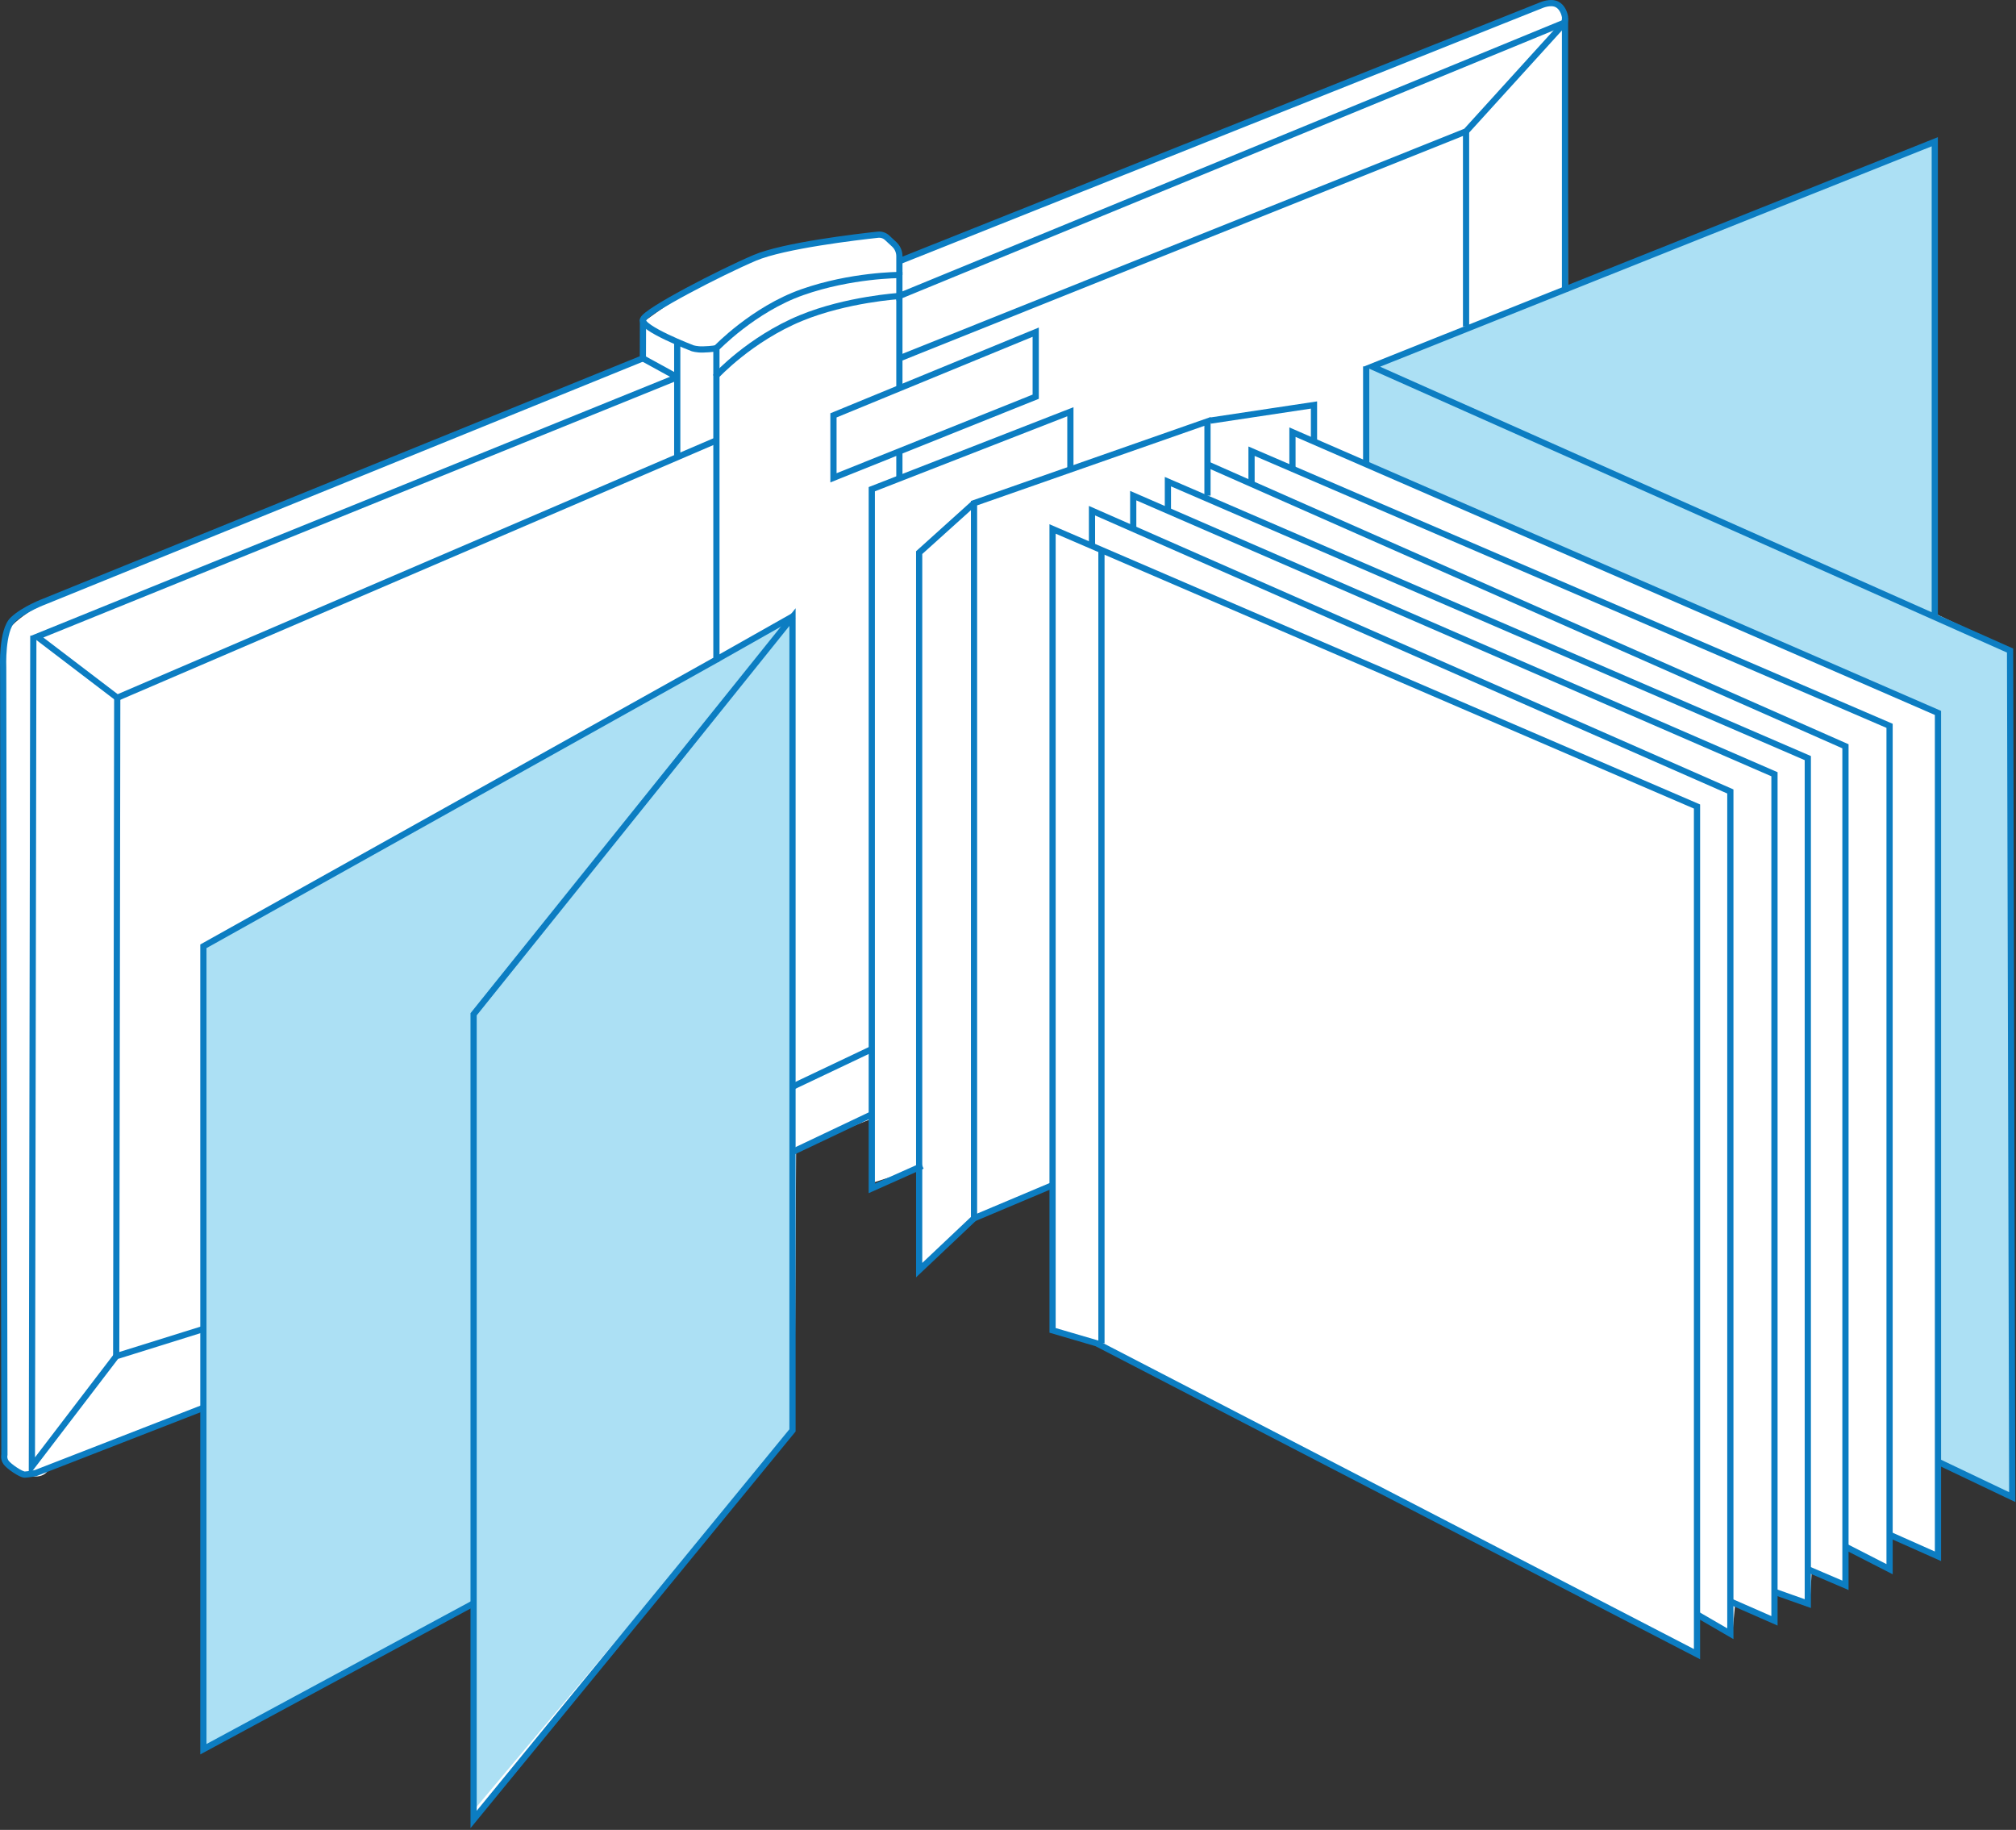 <svg width="649" height="589" viewBox="0 0 649 589" fill="none" xmlns="http://www.w3.org/2000/svg">
<rect x="0" y="0" width="649" height="589" fill="#333333" stroke="none"/>
<path d="M648.45 481.886L624.555 471.303V500.93L610.485 494.676L608.964 493.29V505.075L594.76 498.477V510.262L583.266 505.345L582.64 516.148L571.907 512.334V521.679L558.586 516.136L557.703 525.836L546.97 519.606V532.421L353.712 432.356L339.507 428.199V380.742L315.281 390.614L296.562 408.812V375.69L281.327 380.57V359.822L256.291 369.632L255.801 460.377L153.143 585.617V516.05L66.149 563.004L65.315 453.461L15.427 473.351C15.427 473.351 13.097 477.618 5.823 473.351C-1.451 469.083 1.677 463.921 1.677 463.921V212.276C1.677 212.276 -0.249 207.04 3.161 202.232C6.571 197.425 21.524 189.896 21.524 189.896L206.612 115.314L207.655 106.889V103.247C207.655 103.247 230.017 86.484 245.374 81.517C260.732 76.551 284.443 75.57 284.443 75.57C284.443 75.57 289.558 80.156 290.208 82.449C290.858 84.743 309.454 76.551 309.454 76.551L493.144 3.109C493.144 3.109 500.382 -0.962 501.903 1.355C503.424 3.673 504.442 5.341 504.503 7.07C504.564 8.799 504.736 93.032 504.736 93.032L623.525 45.575L623.156 197.585L647.763 209.345L648.45 481.837V481.886Z" fill="white"/>
<path d="M65.475 304.59L255.556 198.21L255.126 460.401L152.468 582.711L152.309 516.16L65.475 563.029V304.59Z" fill="#ACE0F4"/>
<path d="M623.879 470.493L647.786 481.886L647.087 209.394L622.849 197.965V45.624L439.809 117.926V149.429L623.879 229.309V470.493Z" fill="#ACE0F4"/>
<path d="M255.125 198.628L152.467 326.468V585.642L255.125 460.402V198.628Z" stroke="#0C7DC2" stroke-width="2" stroke-miterlimit="10"/>
<path d="M289.534 124.965V95.277C289.534 95.277 272.557 96.319 257.837 102.377C241.498 109.109 230.63 120.906 230.63 120.906V212.313L65.475 304.59V563.029L152.468 516.075" stroke="#0C7DC2" stroke-width="2" stroke-miterlimit="10"/>
<path d="M230.629 120.894V112.064C230.629 112.064 242.54 99.605 258.241 94.062C273.942 88.52 289.532 88.52 289.532 88.52V95.276L503.815 7.205V93.928" stroke="#0C7DC2" stroke-width="2" stroke-miterlimit="10"/>
<path d="M289.535 88.52V82.474C289.535 81.027 288.934 79.641 287.879 78.66L285.597 76.539C284.8 75.791 283.708 75.423 282.617 75.546C276.03 76.257 252.306 79.028 242.996 82.989C232.14 87.6 207.902 100.071 206.982 102.843C206.062 105.614 222.916 112.077 222.916 112.077C222.916 112.077 224.253 112.543 226.326 112.481C229.221 112.408 230.631 112.077 230.631 112.077" stroke="#0C7DC2" stroke-width="2" stroke-miterlimit="10"/>
<path d="M206.992 102.831L206.955 115.339L218.019 121.409V110.041V147.627" stroke="#0C7DC2" stroke-width="2" stroke-miterlimit="10"/>
<path d="M230.634 141.74L37.744 224.588L11.947 204.931L218.024 121.409" stroke="#0C7DC2" stroke-width="2" stroke-miterlimit="10"/>
<path d="M206.956 115.338L14.36 193.587C14.36 193.587 7.785 196.015 4.142 199.473C0.499 202.932 1.027 214.876 1.027 214.876L1.419 468.237C1.419 468.237 1.076 469.451 1.934 470.702C2.793 471.953 6.78 474.688 7.994 474.639C9.208 474.589 11.453 474.16 11.453 474.16L65.462 453.142" stroke="#0C7DC2" stroke-width="2" stroke-miterlimit="10"/>
<path d="M10.728 204.612L10.262 472.051L37.407 436.538L65.473 427.77" stroke="#0C7DC2" stroke-width="2" stroke-miterlimit="10"/>
<path d="M37.741 224.588L37.41 436.538" stroke="#0C7DC2" stroke-width="2" stroke-miterlimit="10"/>
<path d="M289.533 145.235V153.795" stroke="#0C7DC2" stroke-width="2" stroke-miterlimit="10"/>
<path d="M268.312 133.696L333.423 106.914V127.687L268.312 153.795V133.696Z" stroke="#0C7DC2" stroke-width="2" stroke-miterlimit="10"/>
<path d="M471.961 42.289V105.075" stroke="#0C7DC2" stroke-width="2" stroke-miterlimit="10"/>
<path d="M289.533 84.068L496.211 1.662C496.211 1.662 499.155 0.362 501.228 1.405C502.945 2.263 503.656 4.372 503.828 5.513C503.865 5.746 503.742 7.291 503.583 7.475L471.96 42.289L289.533 115.351" stroke="#0C7DC2" stroke-width="2" stroke-miterlimit="10"/>
<path d="M622.852 197.965V45.624L441.713 117.987L647.09 209.394L647.789 481.886L623.882 470.493" stroke="#0C7DC2" stroke-width="2" stroke-miterlimit="10"/>
<path d="M439.809 117.926V149.429" stroke="#0C7DC2" stroke-width="2" stroke-miterlimit="10"/>
<path d="M546.308 259.598L338.846 170.263V428.211L353.038 432.368L546.308 532.433V259.598Z" stroke="#0C7DC2" stroke-width="2" stroke-miterlimit="10"/>
<path d="M351.541 175.733V164.377L557.041 254.754V525.86L546.308 519.631" stroke="#0C7DC2" stroke-width="2" stroke-miterlimit="10"/>
<path d="M557.04 515.474L571.245 521.703V249.211L364.812 159.533V170.263" stroke="#0C7DC2" stroke-width="2" stroke-miterlimit="10"/>
<path d="M375.975 164.377V155.033L581.978 244.012V516.161L571.244 512.359" stroke="#0C7DC2" stroke-width="2" stroke-miterlimit="10"/>
<path d="M581.979 505.087L594.098 510.274V240.211L388.721 149.49" stroke="#0C7DC2" stroke-width="2" stroke-miterlimit="10"/>
<path d="M388.719 159.533V135.646L313.562 161.961V392.134L338.844 381.478" stroke="#0C7DC2" stroke-width="2" stroke-miterlimit="10"/>
<path d="M402.9 155.757V145.235L608.302 233.626V505.087L594.098 497.816" stroke="#0C7DC2" stroke-width="2" stroke-miterlimit="10"/>
<path d="M608.302 494.002L623.88 500.931V229.469L416.074 139.104V150.558" stroke="#0C7DC2" stroke-width="2" stroke-miterlimit="10"/>
<path d="M389.615 135.388L423.005 130.36V142.12" stroke="#0C7DC2" stroke-width="2" stroke-miterlimit="10"/>
<path d="M344.583 151.096V132.531L280.65 157.461V382.508L296.928 375.248" stroke="#0C7DC2" stroke-width="2" stroke-miterlimit="10"/>
<path d="M313.564 161.961L295.9 177.878V408.824L313.564 392.134" stroke="#0C7DC2" stroke-width="2" stroke-miterlimit="10"/>
<path d="M255.127 349.791L280.653 337.675" stroke="#0C7DC2" stroke-width="2" stroke-miterlimit="10"/>
<path d="M255.127 370.797L280.653 358.681" stroke="#0C7DC2" stroke-width="2" stroke-miterlimit="10"/>
<path d="M354.582 177.045V432.369" stroke="#0C7DC2" stroke-width="2" stroke-miterlimit="10"/>
<path d="M230.629 212.3L255.554 198.21" stroke="#0C7DC2" stroke-width="2" stroke-miterlimit="10"/>
</svg>
